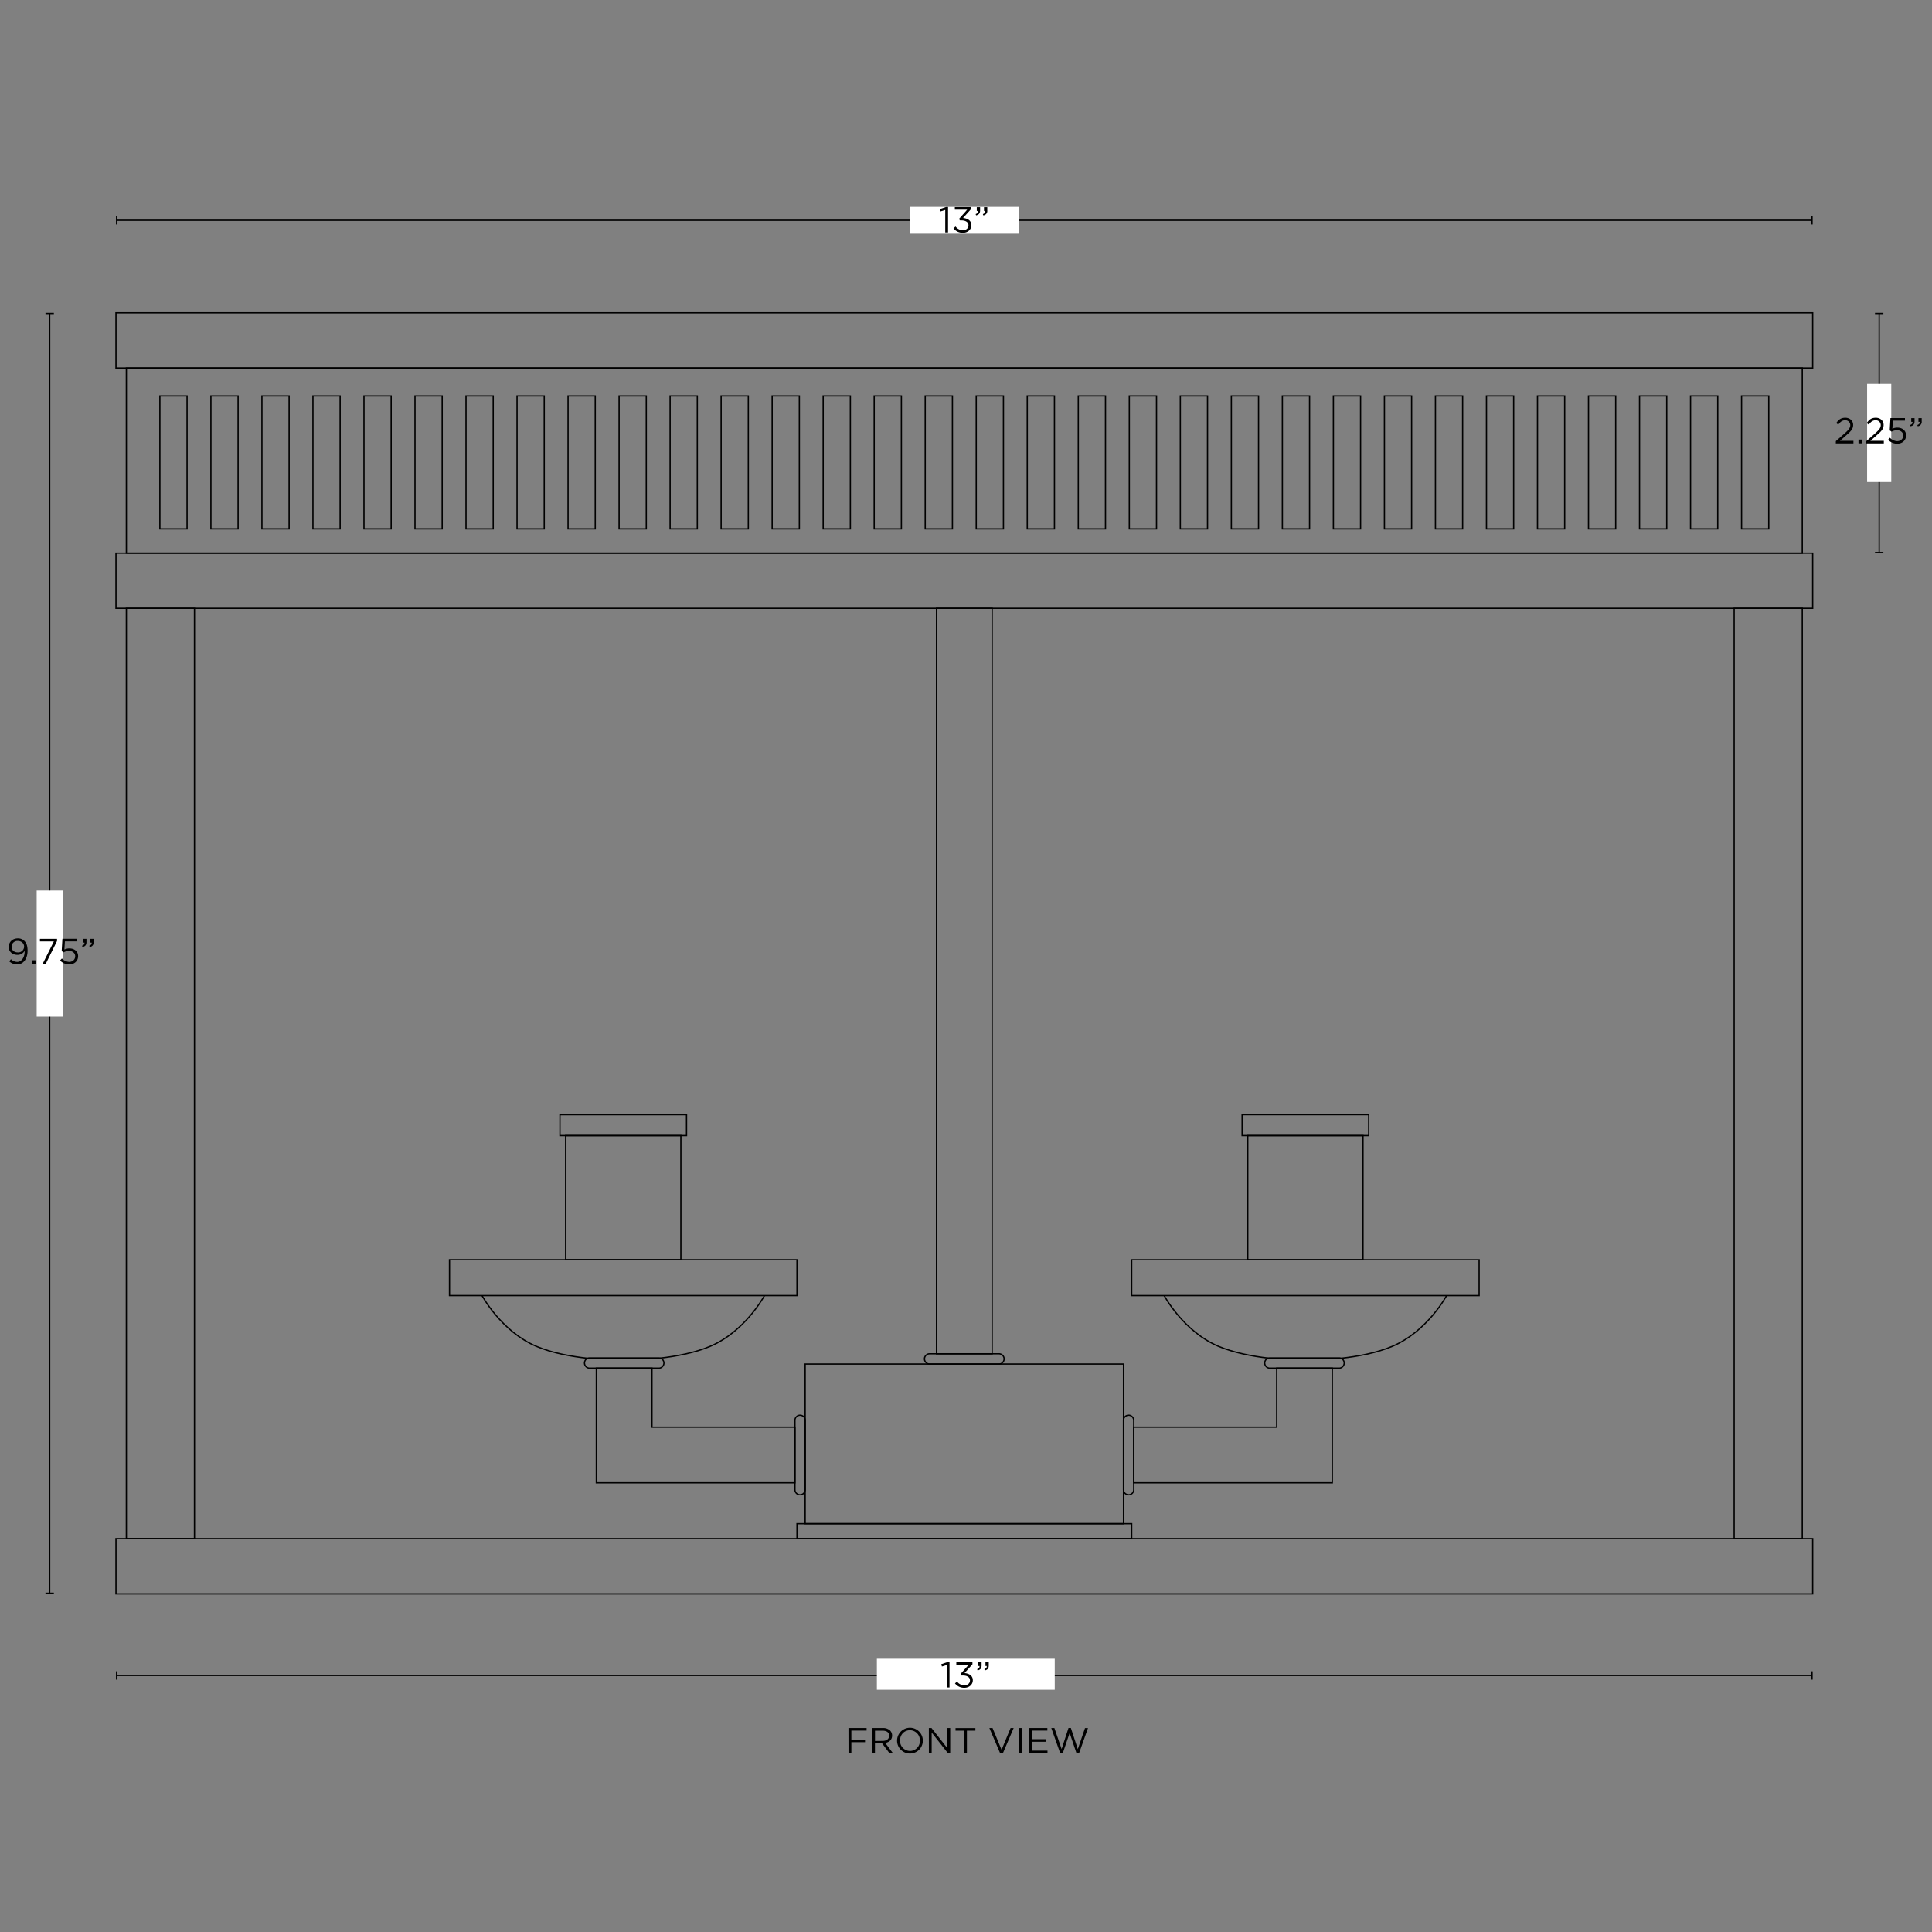 <svg viewBox="0 0 1500 1500" height="1500" width="1500" xmlns="http://www.w3.org/2000/svg"><rect x="0" y="0" width="1500" height="1500" fill="#808080" stroke="none"/><defs><style>.cls-1{fill:none;stroke:#000;stroke-miterlimit:10;}.cls-2{fill:#fff;}</style></defs><g data-name="Layer 3" id="Layer_3"><line y2="171" x2="90.54" y1="171" x1="1406.86" class="cls-1"></line><rect height="6.5" width="1" y="167.75" x="1406.36"></rect><rect height="6.5" width="1" y="167.75" x="90.04"></rect><rect height="20.85" width="84.55" y="160.58" x="706.43" class="cls-2"></rect><line y2="428.94" x2="1458.99" y1="243.37" x1="1458.99" class="cls-1"></line><rect height="1" width="6.5" y="242.87" x="1455.74"></rect><rect height="1" width="6.5" y="428.44" x="1455.74"></rect><rect height="76.24" width="18.75" y="298.04" x="1449.62" class="cls-2"></rect><line y2="1236.98" x2="38.56" y1="243.37" x1="38.57" class="cls-1"></line><rect height="1" width="6.5" y="242.87" x="35.32"></rect><rect height="1" width="6.5" y="1236.48" x="35.31"></rect><rect height="97.92" width="20.23" y="691.38" x="28.47" class="cls-2"></rect><line y2="1300.83" x2="90.54" y1="1300.83" x1="1406.86" class="cls-1"></line><rect height="6.5" width="1" y="1297.58" x="1406.36"></rect><rect height="6.5" width="1" y="1297.58" x="90.04"></rect><rect height="24.13" width="138.1" y="1287.83" x="680.8" class="cls-2"></rect><path d="M658.75,1341.64h14.08v2H661v7h10.61v2H661v8.54h-2.21Z"></path><path d="M677.12,1341.64h8.43a7.74,7.74,0,0,1,5.57,2,5.43,5.43,0,0,1,1.51,3.87v0c0,3.25-2.24,5.15-5.32,5.71l6,8h-2.72l-5.68-7.61h-5.6v7.61h-2.21Zm8.23,10c2.94,0,5-1.51,5-4v-.06c0-2.41-1.85-3.86-5-3.86h-6v8Z"></path><path d="M696.49,1351.5v-.06a10,10,0,1,1,20,0v0a10,10,0,1,1-20,.06Zm17.7,0v-.06a7.79,7.79,0,0,0-7.73-8.09c-4.48,0-7.67,3.58-7.67,8v0a7.79,7.79,0,0,0,7.73,8.09A7.69,7.69,0,0,0,714.19,1351.5Z"></path><path d="M721.16,1341.64h2.07l12.35,15.71v-15.71h2.16v19.6H736l-12.65-16.07v16.07h-2.16Z"></path><path d="M748.46,1343.69h-6.58v-2h15.4v2H750.7v17.55h-2.24Z"></path><path d="M768.14,1341.64h2.47l7,16.89,7-16.89H787l-8.43,19.74h-2Z"></path><path d="M791,1341.64h2.21v19.6H791Z"></path><path d="M799,1341.64h14.17v2h-12v6.69h10.7v2h-10.7v6.86h12.1v2H799Z"></path><path d="M816.22,1341.64h2.41l5.6,16.33,5.37-16.38h1.82L836.8,1358l5.6-16.33h2.32l-7,19.74h-1.87l-5.38-15.9-5.4,15.9h-1.85Z"></path><path d="M735,1292.71l-3.69,1.15-.54-1.79,4.79-1.66h1.63v19.74H735Z"></path><path d="M741.45,1307l1.6-1.43a7.1,7.1,0,0,0,5.74,2.91c2.38,0,4.28-1.51,4.28-3.8v-.06c0-2.44-2.26-3.78-5.48-3.78h-1.26l-.45-1.32,6.19-7h-9.58v-2H755v1.63l-6.16,6.83c3.41.28,6.46,1.93,6.46,5.52v0c0,3.5-2.91,5.91-6.55,5.91A8.92,8.92,0,0,1,741.45,1307Z"></path><path d="M758.65,1295.93c1.4-.5,2-1.23,1.87-2.44h-1v-2.94h2.58v2.52c0,2.27-1,3.36-3.11,3.84Zm5.6,0c1.4-.5,2-1.23,1.87-2.44h-1v-2.94h2.55v2.52c0,2.27-.95,3.36-3.08,3.84Z"></path><rect height="42.86" width="1317.32" y="242.87" x="90.04" class="cls-1"></rect><rect height="42.86" width="1317.32" y="429.44" x="90.04" class="cls-1"></rect><rect height="42.86" width="1317.32" y="1194.62" x="90.04" class="cls-1"></rect><rect height="143.71" width="1301.18" y="285.73" x="98.11" class="cls-1"></rect><rect height="103.21" width="21.11" y="307.42" x="124.13" class="cls-1"></rect><rect height="103.21" width="21.11" y="307.42" x="163.75" class="cls-1"></rect><rect height="103.21" width="21.11" y="307.42" x="203.36" class="cls-1"></rect><rect height="103.21" width="21.11" y="307.42" x="242.97" class="cls-1"></rect><rect height="103.21" width="21.11" y="307.42" x="282.59" class="cls-1"></rect><rect height="103.21" width="21.11" y="307.42" x="322.2" class="cls-1"></rect><rect height="103.21" width="21.11" y="307.42" x="361.81" class="cls-1"></rect><rect height="103.21" width="21.11" y="307.42" x="401.43" class="cls-1"></rect><rect height="103.21" width="21.11" y="307.42" x="441.04" class="cls-1"></rect><rect height="103.21" width="21.11" y="307.42" x="480.66" class="cls-1"></rect><rect height="103.21" width="21.11" y="307.42" x="520.27" class="cls-1"></rect><rect height="103.21" width="21.11" y="307.42" x="559.88" class="cls-1"></rect><rect height="103.21" width="21.11" y="307.42" x="599.5" class="cls-1"></rect><rect height="103.21" width="21.11" y="307.42" x="639.11" class="cls-1"></rect><rect height="103.21" width="21.11" y="307.42" x="678.72" class="cls-1"></rect><rect height="103.21" width="21.11" y="307.42" x="718.34" class="cls-1"></rect><rect height="103.21" width="21.11" y="307.42" x="757.95" class="cls-1"></rect><rect height="103.21" width="21.11" y="307.42" x="797.56" class="cls-1"></rect><rect height="103.21" width="21.11" y="307.42" x="837.18" class="cls-1"></rect><rect height="103.21" width="21.11" y="307.42" x="876.79" class="cls-1"></rect><rect height="103.21" width="21.11" y="307.42" x="916.4" class="cls-1"></rect><rect height="103.21" width="21.11" y="307.42" x="956.02" class="cls-1"></rect><rect height="103.21" width="21.11" y="307.42" x="995.63" class="cls-1"></rect><rect height="103.21" width="21.11" y="307.42" x="1035.24" class="cls-1"></rect><rect height="103.21" width="21.11" y="307.42" x="1074.86" class="cls-1"></rect><rect height="103.21" width="21.11" y="307.42" x="1114.47" class="cls-1"></rect><rect height="103.21" width="21.11" y="307.42" x="1154.09" class="cls-1"></rect><rect height="103.21" width="21.11" y="307.42" x="1193.7" class="cls-1"></rect><rect height="103.21" width="21.11" y="307.42" x="1233.31" class="cls-1"></rect><rect height="103.21" width="21.11" y="307.42" x="1272.93" class="cls-1"></rect><rect height="103.21" width="21.11" y="307.42" x="1312.54" class="cls-1"></rect><rect height="103.21" width="21.11" y="307.42" x="1352.15" class="cls-1"></rect><rect height="722.32" width="52.88" y="472.3" x="98.11" class="cls-1"></rect><rect transform="translate(2745.7 1666.92) rotate(-180)" height="722.32" width="52.88" y="472.3" x="1346.41" class="cls-1"></rect><path d="M779.58,1055.06a4,4,0,0,1-1.16,2.81,3.9,3.9,0,0,1-2.81,1.17H721.78a4,4,0,0,1-4-4,3.91,3.91,0,0,1,1.16-2.8,3.86,3.86,0,0,1,1.33-.88,4,4,0,0,1,1.47-.28h53.83a3.56,3.56,0,0,1,1.13.17A3.93,3.93,0,0,1,779.58,1055.06Z" class="cls-1"></path><rect height="123.95" width="247.17" y="1059.04" x="625.12" class="cls-1"></rect><rect height="11.63" width="259.84" y="1182.99" x="618.78" class="cls-1"></rect><rect height="16.22" width="98.27" y="865.44" x="434.75" class="cls-1"></rect><rect height="96.42" width="89.47" y="881.66" x="439.15" class="cls-1"></rect><rect height="27.81" width="269.79" y="978.08" x="348.99" class="cls-1"></rect><path d="M374.25,1005.9s14.84,27.8,42.19,39.4c12.28,5.2,27.12,7.88,39.76,9.26" class="cls-1"></path><path d="M512.63,1054.44c12.4-1.41,26.76-4.09,38.71-9.14,27.35-11.6,42.18-39.4,42.18-39.4" class="cls-1"></path><path d="M515.47,1058.24a4,4,0,0,1-4,4H457.68a4,4,0,0,1-1.48-7.66,3.79,3.79,0,0,1,1.48-.29h53.83a3.85,3.85,0,0,1,1.12.17A3.94,3.94,0,0,1,515.47,1058.24Z" class="cls-1"></path><path d="M621.14,1098.76a4,4,0,0,1,4,4v53.83a4,4,0,0,1-6.79,2.81,4,4,0,0,1-1.16-2.81v-53.83a4,4,0,0,1,4-4Z" class="cls-1"></path><polygon points="617.17 1151.23 463 1151.23 463 1062.22 506.18 1062.22 506.18 1108.05 617.17 1108.05 617.17 1151.23" class="cls-1"></polygon><rect transform="translate(2027.02 1747.1) rotate(-180)" height="16.22" width="98.27" y="865.44" x="964.37" class="cls-1"></rect><rect transform="translate(2027.02 1859.75) rotate(-180)" height="96.42" width="89.47" y="881.66" x="968.78" class="cls-1"></rect><rect transform="translate(2027.02 1983.98) rotate(-180)" height="27.81" width="269.79" y="978.08" x="878.62" class="cls-1"></rect><path d="M1041.2,1054.56c12.64-1.38,27.48-4.06,39.76-9.26,27.34-11.6,42.18-39.4,42.18-39.4" class="cls-1"></path><path d="M903.88,1005.9s14.83,27.8,42.18,39.4c12,5,26.31,7.73,38.71,9.14" class="cls-1"></path><path d="M981.93,1058.24a4,4,0,0,0,4,4h53.83a4,4,0,0,0,1.48-7.66,3.79,3.79,0,0,0-1.48-.29H985.89a3.85,3.85,0,0,0-1.12.17A3.94,3.94,0,0,0,981.93,1058.24Z" class="cls-1"></path><path d="M876.26,1098.76a4,4,0,0,0-4,4v53.83a4,4,0,0,0,6.79,2.81,4,4,0,0,0,1.16-2.81v-53.83a3.61,3.61,0,0,0-.18-1.13A3.93,3.93,0,0,0,876.26,1098.76Z" class="cls-1"></path><polygon points="880.23 1151.23 1034.4 1151.23 1034.4 1062.22 991.22 1062.22 991.22 1108.05 880.23 1108.05 880.23 1151.23" class="cls-1"></polygon><path d="M7.21,746.43l1.29-1.7a7.08,7.08,0,0,0,4.81,2.1c3.53,0,5.91-3.59,5.83-8.6a6.3,6.3,0,0,1-5.55,3.14c-4,0-6.83-2.55-6.83-6.08v-.06c0-3.72,2.89-6.66,7.06-6.66a6.93,6.93,0,0,1,5.15,2c1.48,1.48,2.44,3.66,2.44,7.58v.06c0,6.22-3.31,10.61-8.15,10.61A9,9,0,0,1,7.21,746.43ZM18.72,735V735c0-2.49-2-4.45-5-4.45A4.5,4.5,0,0,0,9,735.12v.06c0,2.49,2,4.28,4.82,4.28A4.6,4.6,0,0,0,18.72,735Z"></path><path d="M25,745.57h2.58v2.94H25Z"></path><path d="M41.82,730.92H31v-2h13.3v1.65l-8.91,18H33Z"></path><path d="M46.61,745.73l1.45-1.59a8.23,8.23,0,0,0,5.57,2.69c2.8,0,4.74-1.85,4.74-4.34v-.06c0-2.44-2-4.12-4.88-4.12a8.51,8.51,0,0,0-4.11,1.12l-1.49-1,.56-9.54H59.74v2H50.39L50,737.22a8.87,8.87,0,0,1,3.86-.87c3.81,0,6.78,2.27,6.78,6v0c0,3.84-2.92,6.44-7,6.44A10,10,0,0,1,46.61,745.73Z"></path><path d="M63.69,734.28c1.4-.5,2-1.23,1.87-2.43h-1v-2.94h2.58v2.52c0,2.26-1,3.36-3.11,3.83Zm5.6,0c1.4-.5,2-1.23,1.87-2.43h-1v-2.94H72.7v2.52a3.42,3.42,0,0,1-3.08,3.83Z"></path><rect height="578.79" width="43.18" y="472.3" x="727.11" class="cls-1"></rect><path d="M1425.34,342.52l7.11-6.27c3-2.69,4.09-4.2,4.09-6.16a3.74,3.74,0,0,0-4-3.75c-2.24,0-3.7,1.18-5.27,3.36l-1.62-1.18c1.76-2.63,3.61-4.17,7.06-4.17s6.07,2.35,6.07,5.55V330c0,2.86-1.51,4.62-4.95,7.62l-5.24,4.65H1439v2h-13.69Z"></path><path d="M1442.92,341.29h2.58v2.94h-2.58Z"></path><path d="M1449,342.52l7.11-6.27c3-2.69,4.09-4.2,4.09-6.16a3.74,3.74,0,0,0-4-3.75c-2.24,0-3.7,1.18-5.26,3.36l-1.63-1.18c1.77-2.63,3.61-4.17,7.06-4.17s6.07,2.35,6.07,5.55V330c0,2.86-1.51,4.62-5,7.62l-5.24,4.65h10.39v2H1449Z"></path><path d="M1465.88,341.46l1.46-1.6a8.15,8.15,0,0,0,5.57,2.69c2.8,0,4.73-1.85,4.73-4.34v-.06c0-2.43-2-4.11-4.87-4.11a8.44,8.44,0,0,0-4.12,1.12l-1.48-1,.56-9.55H1479v2h-9.35l-.42,6.28a8.76,8.76,0,0,1,3.86-.87c3.81,0,6.78,2.27,6.78,6v.06c0,3.83-2.91,6.44-7,6.44A10,10,0,0,1,1465.88,341.46Z"></path><path d="M1483,330c1.4-.51,2-1.24,1.88-2.44h-1v-2.94h2.57v2.52c0,2.27-1,3.36-3.1,3.84Zm5.6,0c1.4-.51,2-1.24,1.88-2.44h-1v-2.94H1492v2.52a3.43,3.43,0,0,1-3.08,3.84Z"></path><path d="M733.89,163l-3.7,1.14-.53-1.79,4.79-1.65h1.62v19.74h-2.18Z"></path><path d="M740.3,177.25l1.59-1.42a7.14,7.14,0,0,0,5.74,2.91c2.38,0,4.29-1.51,4.29-3.81v-.05c0-2.44-2.27-3.78-5.49-3.78h-1.26l-.45-1.32,6.19-7h-9.58v-2h12.52v1.62l-6.16,6.83c3.42.29,6.47,1.94,6.47,5.52v.06c0,3.5-2.91,5.9-6.56,5.9A8.86,8.86,0,0,1,740.3,177.25Z"></path><path d="M757.49,166.19c1.4-.5,2-1.23,1.88-2.43h-1v-2.94h2.57v2.52c0,2.27-1,3.36-3.1,3.83Zm5.6,0c1.4-.5,2-1.23,1.88-2.43h-1v-2.94h2.55v2.52a3.42,3.42,0,0,1-3.08,3.83Z"></path></g></svg>